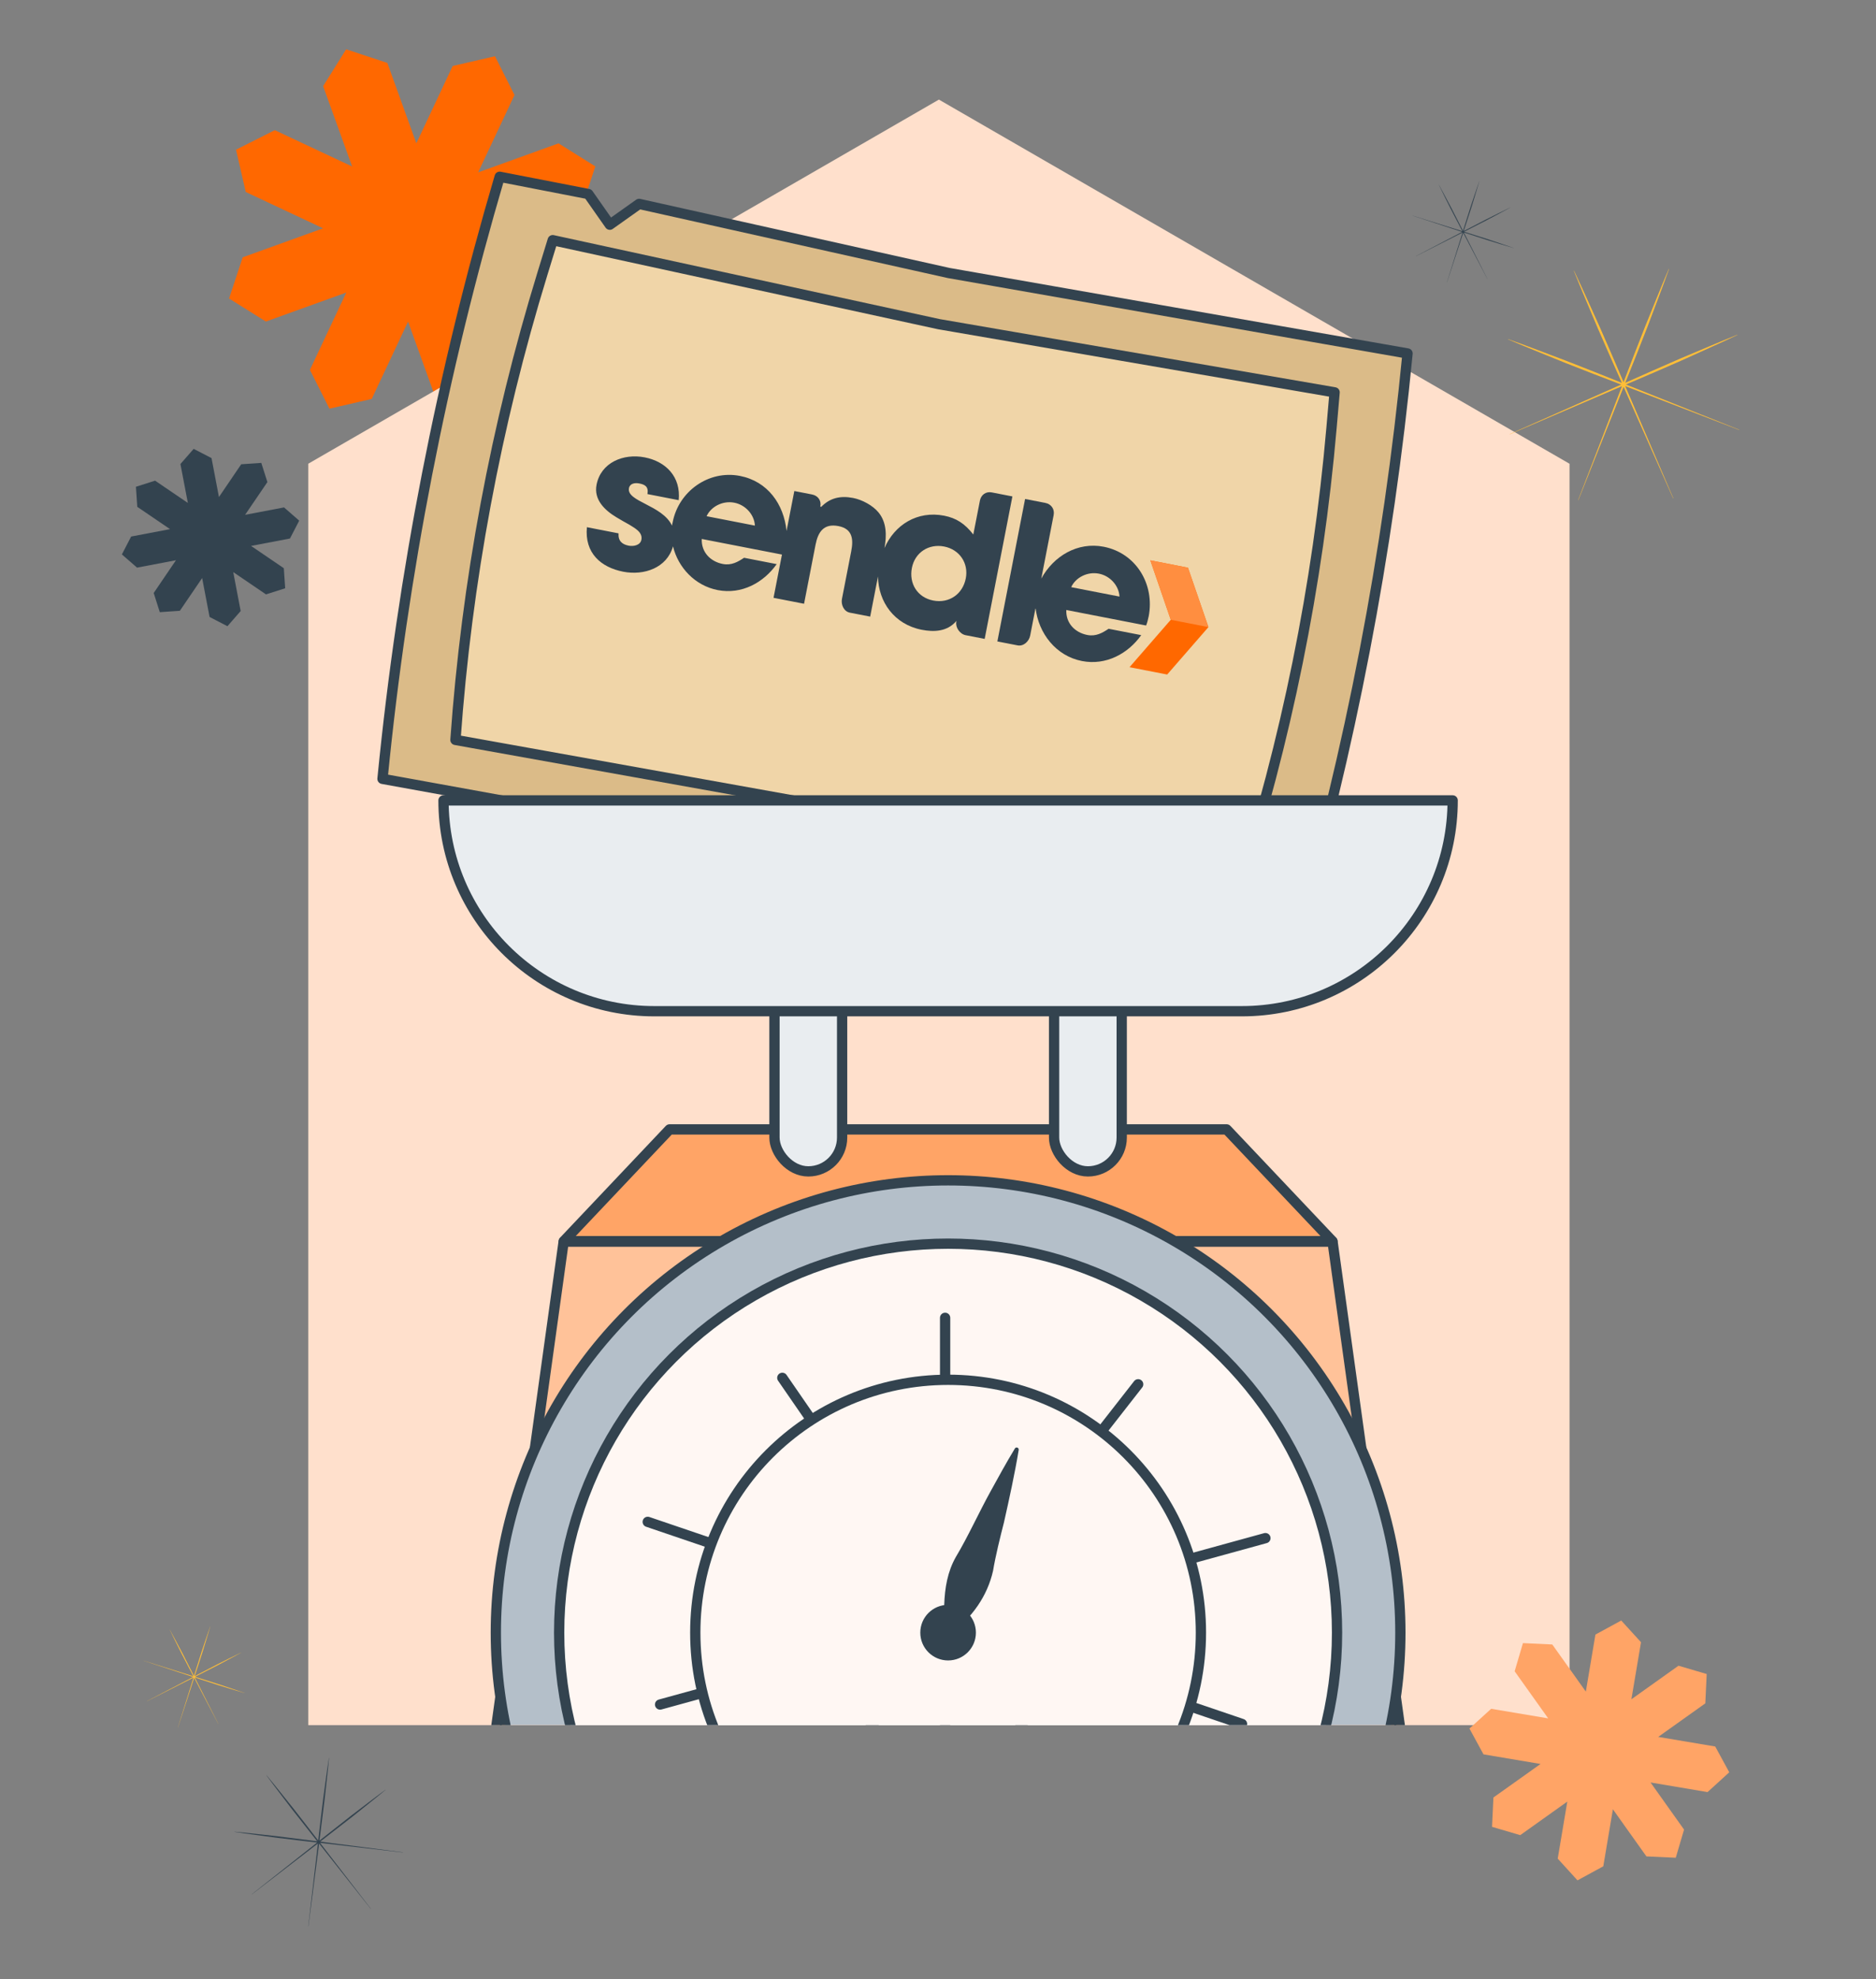 <?xml version="1.0" encoding="UTF-8"?>
<svg id="Layer_2" data-name="Layer 2" xmlns="http://www.w3.org/2000/svg" xmlns:xlink="http://www.w3.org/1999/xlink" viewBox="0 0 730 770">
  <rect x="0" y="0" width="730" height="770" fill="#808080" stroke="none"/>
  <defs>
    <style>
      .cls-1, .cls-2 {
        fill: none;
      }

      .cls-3 {
        clip-path: url(#clippath);
      }

      .cls-4 {
        fill: #ffe0cc;
      }

      .cls-5 {
        fill: #ffbe37;
      }

      .cls-6, .cls-7 {
        fill: #ffa466;
      }

      .cls-8 {
        fill: #ff6800;
      }

      .cls-9 {
        fill: #ff8e40;
      }

      .cls-10 {
        fill: #33434f;
      }

      .cls-11 {
        fill: #dbbb88;
      }

      .cls-11, .cls-12, .cls-13, .cls-14, .cls-15, .cls-16, .cls-7, .cls-17, .cls-2 {
        stroke: #33434f;
        stroke-linecap: round;
        stroke-linejoin: round;
        stroke-width: 4px;
      }

      .cls-12 {
        fill: #b34900;
      }

      .cls-13 {
        fill: #b4bfc9;
      }

      .cls-14 {
        fill: #e9edf0;
      }

      .cls-15 {
        fill: #fff7f3;
      }

      .cls-16 {
        fill: #ffc299;
      }

      .cls-17 {
        fill: #f0d5a8;
      }
    </style>
    <clipPath id="clippath">
      <polygon class="cls-1" points="119.95 180.43 119.95 671.23 610.75 671.23 610.74 180.44 365.35 38.75 119.95 180.43"/>
    </clipPath>
  </defs>
  <polygon class="cls-10" points="110.97 228.89 110.44 221.08 97.69 212.41 112.83 209.53 116.43 202.58 110.53 197.43 95.38 200.31 104.05 187.57 101.68 180.11 93.86 180.64 85.2 193.39 82.31 178.24 75.36 174.65 70.21 180.55 73.1 195.69 60.35 187.02 52.89 189.4 53.42 197.21 66.17 205.88 51.03 208.76 47.43 215.72 53.33 220.86 68.47 217.98 59.81 230.73 62.18 238.19 69.99 237.65 78.66 224.91 81.55 240.05 88.5 243.65 93.65 237.74 90.76 222.6 103.51 231.27 110.97 228.89"/>
  <polygon class="cls-8" points="228.96 122.66 225.17 106.2 195.08 92.06 226.36 80.78 231.66 64.74 217.34 55.78 186.06 67.07 200.2 36.97 192.61 21.88 176.15 25.68 162.01 55.77 150.73 24.49 134.7 19.19 125.74 33.51 137.02 64.78 106.93 50.65 91.84 58.24 95.63 74.7 125.72 88.83 94.44 100.12 89.14 116.15 103.46 125.11 134.74 113.83 120.6 143.92 128.19 159.01 144.65 155.22 158.79 125.13 170.07 156.4 186.1 161.71 195.06 147.39 183.78 116.11 213.87 130.25 228.96 122.66"/>
  <polygon class="cls-4" points="119.95 180.43 119.95 671.23 610.75 671.23 610.74 180.44 365.35 38.75 119.95 180.43"/>
  <g>
    <path class="cls-11" d="m502.12,371.79l-177.43-36.82-175.85-31.93.07-.7c7.82-79.11,23.07-157.31,45.53-233.56h0s34.48,6.71,34.48,6.71l8.37,11.94,11.4-8.09,120.52,26.89,178.5,31.3h0c-7.49,77.63-22.27,154.38-44.13,229.25l-1.47,5.02Z"/>
    <path class="cls-17" d="m481.49,347.1l-152.92-32.05-151.34-27.16h0c4.36-61.53,15.71-122.36,33.82-181.32l4.03-13.12,150.26,32.68,153.99,26.53-1.19,13.68c-5.33,61.45-17.63,122.09-36.66,180.76h0Z"/>
    <g>
      <g>
        <polygon class="cls-8" points="462.27 220.88 447.62 218.02 455.57 241.15 439.53 259.6 454.18 262.45 470.23 244 462.27 220.88"/>
        <polygon class="cls-9" points="470.23 244 462.27 220.88 447.62 218.02 455.57 241.15 470.23 244"/>
      </g>
      <g>
        <path class="cls-10" d="m446.97,239.89c2.43-12.46-4.82-24.69-17.5-27.16-10.17-1.98-19.48,3.62-24.28,12.4l4.81-24.71c.45-2.3-.92-4.29-3.23-4.74l-7.88-1.53-10.79,55.43,7.88,1.53c2.3.45,4.45-1.54,4.89-3.83l2.09-10.75c1.15,9.93,7.94,18.7,18.07,20.67,9.33,1.82,17.93-2.86,23.05-10.08l-12.69-2.47c-2.4,1.59-4.93,3.07-8.29,2.41-4.85-.94-8.39-4.63-8.17-9.72l31.04,6.04c.42-.95.77-2.38.99-3.49Zm-30.15-11.43c1.74-3.77,6.31-6.13,10.78-5.26s7.82,4.77,8.02,8.92l-18.8-3.66Z"/>
        <path class="cls-10" d="m381.3,194.84l-2.56,13.13c-3.29-4.21-6.58-6.39-11.35-7.32-10.49-2.04-19.32,3.6-23.22,12.6.87-4.73.92-9.92-2.3-13.85-2.25-2.76-6.41-4.97-9.91-5.65-5-.97-9,0-12.39,3.45l-.36-.07v-.05c.46-2.3-.9-4.23-3.2-4.68l-6.92-1.35-3.03,15.55c-1.05-10.46-7.34-19.32-18.14-21.43-12.16-2.37-23.82,5.98-26.16,17.99-.09.45-.21.89-.27,1.34-3.83-8.05-17.77-9.31-16.74-14.57.36-1.86,2.34-2.15,3.98-1.83,2.16.42,3.71,1.16,3.21,4.14l12.16,2.37c.91-9.07-4.97-15.05-13.25-16.66s-17.04,2.01-18.72,10.66c-1.13,5.82,3.18,9.92,7.76,12.67,1.66,1.02,3.34,1.93,5.02,2.88,2.06,1.33,5.25,2.86,4.67,5.85-.42,2.17-3.08,2.66-4.94,2.3-2.46-.48-4.15-1.75-3.95-4.79l-12.31-2.4c-.96,10.09,5.48,15.63,14.13,17.32,8.07,1.57,17.03-1.45,19.37-9.88,1.99,8.25,8.55,15.31,17.4,17.03,9.33,1.81,17.83-2.88,22.95-10.1l-12.69-2.47c-2.4,1.59-4.93,3.07-8.29,2.41-4.85-.94-8.39-4.63-8.18-9.73l31.21,6.07-3.28,16.83,11.88,2.31,4.47-22.97c.96-4.93,3.17-8.37,8.91-7.25,5.59,1.09,5.86,5.24,4.96,9.87l-3.59,18.43c-.45,2.3.75,4.93,3.05,5.38l7.93,1.54,3.04-15.63c.13,9.9,6.34,18.67,17.02,20.75,4.77.93,9.95.76,13.52-3.46l-.06.33c-.42,2.17,1.33,4.79,3.63,5.24l7.4,1.44,10.79-55.43-8-1.56c-2.3-.45-4.2.91-4.65,3.21Zm-106.35,6.01c1.74-3.77,6.3-6.13,10.78-5.26,4.48.87,7.82,4.77,8.02,8.92l-18.8-3.66Zm88.18,32.81c-6.19-1.21-9.47-6.65-8.29-12.69,1.18-6.04,6.57-9.49,12.54-8.33,5.97,1.16,9.59,6.44,8.43,12.41-1.19,6.12-6.48,9.81-12.67,8.61Z"/>
      </g>
    </g>
  </g>
  <g class="cls-3">
    <g>
      <g>
        <rect class="cls-12" x="207.96" y="707.2" width="44.33" height="100.02" rx="17.08" ry="17.08"/>
        <rect class="cls-12" x="487.61" y="707.2" width="44.33" height="100.02" rx="17.08" ry="17.08"/>
      </g>
      <polygon class="cls-7" points="518.47 482.93 219.39 482.93 260.54 439.44 477.32 439.44 518.47 482.93"/>
      <polygon class="cls-16" points="559.69 779.34 178.17 779.34 219.33 483.11 518.53 483.11 559.69 779.34"/>
      <g>
        <rect class="cls-14" x="301.37" y="355.75" width="26.32" height="100.02" rx="13.16" ry="13.16"/>
        <rect class="cls-14" x="410.17" y="355.75" width="26.32" height="100.02" rx="13.16" ry="13.16"/>
      </g>
      <circle class="cls-13" cx="368.93" cy="635.24" r="175.99"/>
      <circle class="cls-15" cx="368.93" cy="635.24" r="151.35"/>
      <path class="cls-14" d="m172.59,311.43h392.68c0,45.27-36.75,82.02-82.02,82.02h-228.65c-45.27,0-82.02-36.75-82.02-82.02h0Z"/>
      <line class="cls-2" x1="367.77" y1="512.75" x2="367.77" y2="756.94"/>
      <line class="cls-2" x1="442.89" y1="538.61" x2="292.55" y2="731.11"/>
      <line class="cls-2" x1="492.4" y1="598.47" x2="256.86" y2="663.21"/>
      <line class="cls-2" x1="483.3" y1="670.77" x2="252.05" y2="592.14"/>
      <line class="cls-2" x1="443.06" y1="737.21" x2="304.42" y2="536.1"/>
      <circle class="cls-15" cx="368.93" cy="635.24" r="98.38"/>
      <g>
        <path class="cls-10" d="m396.41,564.11c-1.51,9.19-3.71,19.2-5.76,28.31-1.42,5.51-3.31,13.18-4.22,18.73-2.21,9.87-8.18,18.23-16.4,24.38-.43.3-1.03.19-1.33-.24-1.2-3.74-1.29-7.44-1.28-10.86.22-6.55,1.28-12.92,4.52-18.62,4.59-7.63,9.14-17.64,13.47-25.46,3.09-5.62,6.16-11.25,9.52-16.78.41-.73,1.63-.3,1.46.54h0Z"/>
        <circle class="cls-10" cx="368.93" cy="635.24" r="10.82"/>
      </g>
    </g>
  </g>
  <path class="cls-10" d="m156.77,720.74s0-.03-.03-.03l-32.14-4.16c4.21-3.23,8.4-6.48,12.58-9.75,4.27-3.46,8.61-6.84,12.83-10.37.01-.01.01-.03,0-.04,0-.01-.03-.02-.04,0-4.44,3.24-8.77,6.63-13.17,9.94-4.18,3.26-8.35,6.54-12.5,9.84.69-5.26,1.36-10.52,2-15.78.58-5.47,1.25-10.92,1.74-16.4,0-.02,0-.03-.03-.03-.02,0-.03,0-.03.03-.85,5.43-1.52,10.89-2.28,16.34-.66,5.26-1.28,10.53-1.88,15.79-3.23-4.21-6.47-8.4-9.74-12.57-3.46-4.27-6.84-8.61-10.37-12.83-.01-.01-.03-.01-.04,0-.01,0-.02.03,0,.04,3.24,4.44,6.63,8.77,9.94,13.17,3.26,4.18,6.54,8.35,9.84,12.5-5.26-.69-10.52-1.36-15.78-2-5.47-.58-10.92-1.25-16.4-1.74-.02,0-.03,0-.03.03,0,.02,0,.03.03.03,5.43.85,10.89,1.52,16.34,2.28,5.26.66,10.53,1.28,15.8,1.88l-25.41,20.11s-.02.03,0,.04c.01.01.03.02.04,0l25.67-19.79-3.75,32.19s0,.03.03.03c.02,0,.03,0,.03-.03l4.16-32.14,20.11,25.42s.03.02.04,0c.01-.01.02-.03,0-.04l-19.79-25.67,32.19,3.75s.03,0,.03-.03Z"/>
  <path class="cls-5" d="m84.98,670.8s.01-.02,0-.03l-9.16-18.07c3.15,1.04,6.3,2.06,9.46,3.07,3.29.99,6.56,2.04,9.87,2.98,0,0,.02,0,.02-.01,0,0,0-.02-.01-.02-3.24-1.15-6.51-2.2-9.77-3.31-3.15-1.02-6.31-2.02-9.48-3,2.96-1.49,5.91-3,8.86-4.52,3.03-1.63,6.08-3.2,9.09-4.87,0,0,.01-.02,0-.02,0,0-.02-.01-.03,0-3.11,1.47-6.16,3.05-9.24,4.57-2.95,1.51-5.89,3.04-8.82,4.58,1.04-3.15,2.06-6.3,3.07-9.46.99-3.29,2.04-6.56,2.98-9.87,0,0,0-.02-.01-.02,0,0-.02,0-.02.01-1.15,3.24-2.2,6.51-3.31,9.77-1.02,3.15-2.02,6.31-3,9.48-1.49-2.96-3-5.91-4.52-8.86-1.63-3.03-3.2-6.08-4.87-9.09,0,0-.02-.01-.02,0,0,0-.01.02,0,.03,1.47,3.11,3.05,6.16,4.57,9.24,1.51,2.95,3.04,5.89,4.59,8.83l-19.33-6.06s-.02,0-.02.01c0,0,0,.02.01.02l19.26,6.31-17.96,9.39s-.01.02,0,.03c0,0,.02.01.03,0l18.07-9.16-6.06,19.34s0,.02.01.02c0,0,.02,0,.02-.01l6.31-19.26,9.39,17.96s.02.01.03,0Z"/>
  <path class="cls-5" d="m676.77,167.27s0-.05-.02-.06l-44.04-17.6c7.14-3.04,14.27-6.12,21.38-9.24,7.32-3.35,14.69-6.56,21.96-10.02.02-.01.03-.03.02-.06,0-.02-.03-.03-.06-.02-7.48,2.98-14.85,6.2-22.28,9.29-7.12,3.09-14.22,6.23-21.3,9.39,2.9-7.2,5.76-14.41,8.58-21.64,2.81-7.54,5.75-15.03,8.44-22.62,0-.02,0-.05-.02-.06-.02,0-.05,0-.06.02-3.18,7.4-6.12,14.89-9.18,22.33-2.85,7.22-5.65,14.45-8.42,21.7-3.04-7.14-6.12-14.26-9.24-21.37-3.35-7.32-6.56-14.69-10.02-21.96,0-.02-.03-.03-.06-.02-.02,0-.03.03-.02.06,2.98,7.48,6.2,14.85,9.29,22.28,3.09,7.12,6.23,14.22,9.39,21.3-7.2-2.9-14.41-5.76-21.64-8.58-7.54-2.81-15.03-5.75-22.62-8.44-.02,0-.05,0-.06.02,0,.02,0,.05.02.06,7.4,3.18,14.89,6.12,22.33,9.18,7.22,2.85,14.46,5.65,21.71,8.42l-43.34,19.25s-.03.04-.02.06c0,.02.04.03.06.02l43.6-18.7-17.04,44.28s0,.05.02.06c.02,0,.05,0,.06-.02l17.6-44.05,19.26,43.35s.04.03.06.02c.02,0,.03-.04.02-.06l-18.7-43.6,44.28,17.04s.05,0,.06-.02Z"/>
  <path class="cls-10" d="m578.79,108.55s.01-.02,0-.03l-9.16-18.07c3.15,1.04,6.3,2.06,9.46,3.07,3.29.99,6.56,2.04,9.87,2.98,0,0,.02,0,.02-.01,0,0,0-.02-.01-.02-3.24-1.15-6.51-2.2-9.77-3.31-3.15-1.02-6.31-2.02-9.48-3,2.96-1.49,5.91-3,8.86-4.52,3.03-1.63,6.08-3.2,9.09-4.87,0,0,.01-.02,0-.02,0,0-.02-.01-.03,0-3.11,1.47-6.16,3.05-9.24,4.57-2.95,1.51-5.89,3.04-8.82,4.58,1.04-3.15,2.06-6.3,3.07-9.46.99-3.29,2.04-6.56,2.98-9.87,0,0,0-.02-.01-.02,0,0-.02,0-.02.01-1.15,3.24-2.2,6.51-3.31,9.77-1.02,3.15-2.02,6.31-3,9.48-1.49-2.96-3-5.91-4.52-8.86-1.63-3.03-3.2-6.08-4.87-9.09,0,0-.02-.01-.02,0,0,0-.01.02,0,.03,1.47,3.11,3.05,6.16,4.57,9.24,1.51,2.95,3.04,5.89,4.59,8.83l-19.33-6.06s-.02,0-.02.01c0,0,0,.02.01.02l19.26,6.31-17.96,9.39s-.01.02,0,.03c0,0,.02.01.03,0l18.07-9.16-6.06,19.34s0,.02.01.02c0,0,.02,0,.02-.01l6.31-19.26,9.39,17.96s.02.01.03,0Z"/>
  <polygon class="cls-6" points="652.08 722.83 655.31 711.87 642.27 693.54 664.45 697.28 672.9 689.58 667.44 679.54 645.25 675.81 663.58 662.76 664.12 651.34 653.15 648.11 634.82 661.16 638.56 638.97 630.86 630.52 620.82 635.99 617.09 658.18 604.04 639.85 592.62 639.31 589.39 650.27 602.44 668.6 580.25 664.87 571.8 672.56 577.27 682.6 599.46 686.34 581.13 699.38 580.59 710.8 591.56 714.03 609.88 700.98 606.15 723.17 613.84 731.62 623.88 726.16 627.62 703.97 640.66 722.3 652.08 722.83"/>
</svg>